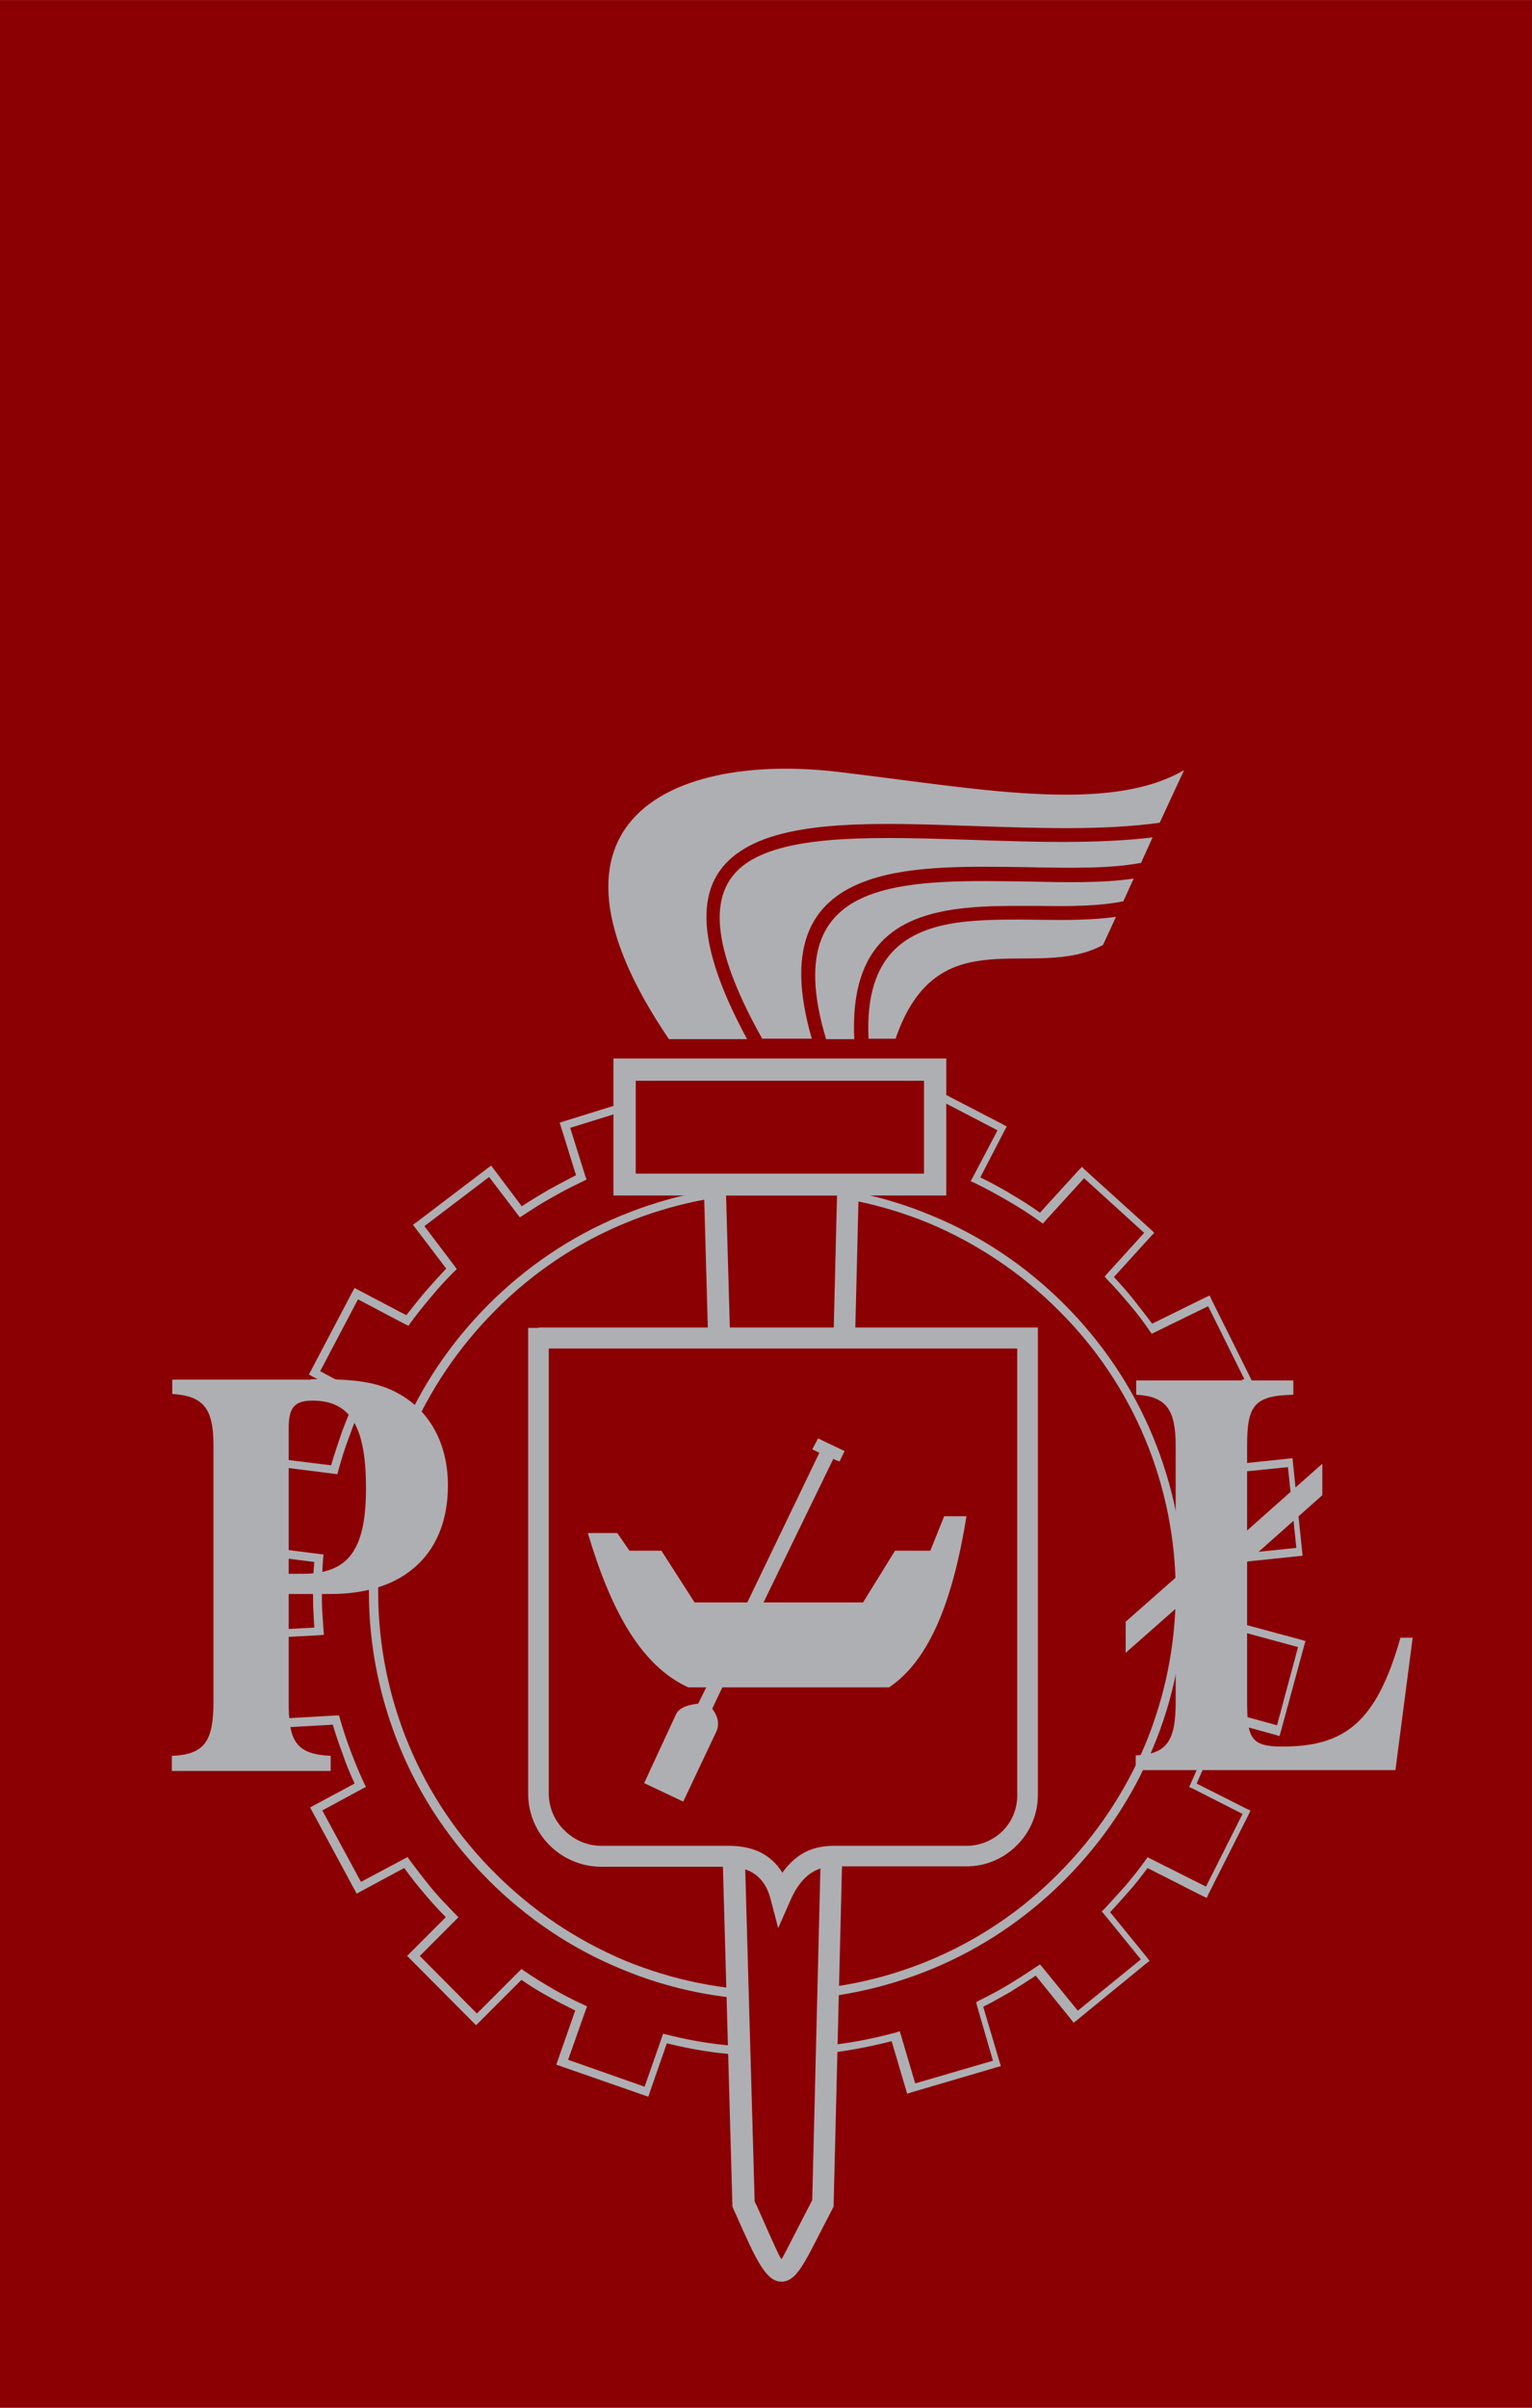 <?xml version="1.0" encoding="utf-8"?>
<!-- Generator: Adobe Illustrator 15.0.2, SVG Export Plug-In . SVG Version: 6.00 Build 0)  -->
<!DOCTYPE svg PUBLIC "-//W3C//DTD SVG 1.1//EN" "http://www.w3.org/Graphics/SVG/1.1/DTD/svg11.dtd">
<svg version="1.1" id="Layer_1" xmlns="http://www.w3.org/2000/svg" xmlns:xlink="http://www.w3.org/1999/xlink" x="0px" y="0px"
	 width="95.626px" height="150.236px" viewBox="0 0 95.626 150.236" enable-background="new 0 0 95.626 150.236"
	 xml:space="preserve">
<g>
	<rect y="0.002" fill="#8B0002" width="95.626" height="150.232"/>
	<path fill="#AEAFB3" d="M48.469,70.476c1.233,0,2.413,0.079,3.593,0.235c1.128,0.131,2.256,0.341,3.331,0.629l1.888-3.646
		l0.131-0.236l0.236,0.131l4.957,2.57l0.236,0.131l-0.131,0.236l-1.521,2.938c0.656,0.314,1.285,0.656,1.888,1.023
		c0.629,0.367,1.259,0.76,1.836,1.18l2.439-2.675l0.184-0.184l0.184,0.184l4.144,3.75l0.184,0.184l-0.184,0.185l-2.334,2.57
		c0.419,0.445,0.839,0.918,1.232,1.417c0.394,0.498,0.787,0.995,1.154,1.493l3.357-1.651l0.236-0.104l0.105,0.235l2.492,5.01
		l0.104,0.236l-0.236,0.104l-3.042,1.494c0.262,0.577,0.472,1.154,0.682,1.731c0.209,0.577,0.393,1.181,0.577,1.81l4.223-0.444
		l0.263-0.027l0.026,0.263l0.577,5.562l0.026,0.263l-0.262,0.025l-3.803,0.394c0.026,0.263,0.026,0.551,0.052,0.839
		c0.026,0.367,0.026,0.709,0.026,1.076c0,0.341,0,0.682-0.026,1.021c0,0.288-0.026,0.552-0.052,0.813l3.987,1.075l0.262,0.079
		l-0.079,0.262l-1.469,5.402l-0.079,0.263l-0.262-0.079l-3.436-0.943c-0.184,0.683-0.42,1.363-0.656,2.021
		c-0.236,0.655-0.524,1.311-0.813,1.967l3.121,1.574l0.236,0.104l-0.105,0.235l-2.518,4.984l-0.105,0.234l-0.236-0.104l-3.462-1.758
		c-0.367,0.498-0.734,0.971-1.128,1.416c-0.393,0.445-0.787,0.893-1.207,1.338l2.308,2.833l0.158,0.21l-0.21,0.156l-4.328,3.54
		l-0.21,0.158L66.854,126l-2.203-2.728c-0.524,0.341-1.049,0.682-1.6,1.021c-0.551,0.315-1.102,0.63-1.678,0.918l1.023,3.462
		l0.079,0.236l-0.262,0.078l-5.351,1.574l-0.236,0.078l-0.079-0.263l-0.892-3.016c-1.128,0.288-2.282,0.522-3.462,0.682
		c-1.233,0.157-2.518,0.263-3.777,0.263c-1.207,0-2.387-0.078-3.541-0.209c-1.102-0.133-2.203-0.343-3.252-0.604l-1.076,3.095
		l-0.079,0.235l-0.236-0.078l-5.272-1.836l-0.236-0.078l0.079-0.235l1.102-3.147c-0.577-0.288-1.154-0.577-1.705-0.892
		c-0.577-0.314-1.128-0.656-1.652-1.023l-2.649,2.649l-0.184,0.184l-0.184-0.184l-3.934-3.96l-0.184-0.185l0.184-0.184l2.229-2.23
		c-0.472-0.472-0.918-0.97-1.337-1.469c-0.446-0.523-0.866-1.049-1.259-1.6l-2.728,1.469l-0.236,0.131l-0.131-0.235l-2.649-4.904
		l-0.131-0.235l0.236-0.132l2.544-1.363c-0.262-0.577-0.524-1.18-0.734-1.81c-0.236-0.63-0.446-1.233-0.629-1.862l-3.725,0.21
		l-0.262,0.026l-0.026-0.264l-0.315-5.587l-0.026-0.262l0.262-0.026l2.938-0.156c-0.026-0.289-0.026-0.604-0.052-0.919
		c-0.026-0.394-0.026-0.786-0.026-1.206c0-0.367,0-0.734,0.026-1.103c0-0.288,0.026-0.576,0.052-0.865l-2.675-0.341l-0.263-0.025
		l0.026-0.263l0.708-5.534l0.026-0.263l0.262,0.026l2.964,0.367c0.21-0.708,0.446-1.416,0.682-2.1
		c0.262-0.682,0.524-1.363,0.839-2.02l-2.675-1.416l-0.236-0.131l0.131-0.236l2.596-4.931l0.131-0.235l0.236,0.131l2.99,1.573
		c0.394-0.498,0.787-0.997,1.207-1.495c0.419-0.472,0.839-0.943,1.285-1.416l-1.915-2.519l-0.158-0.21l0.21-0.156l4.458-3.385
		l0.21-0.156l0.157,0.21l1.757,2.334c0.525-0.367,1.102-0.683,1.652-1.023c0.577-0.313,1.154-0.629,1.731-0.918l-0.944-3.042
		l-0.079-0.235l0.236-0.079l5.324-1.652l0.236-0.079l0.079,0.262l0.865,2.807c1.049-0.263,2.125-0.446,3.226-0.577
		c1.154-0.131,2.334-0.21,3.541-0.21L48.469,70.476z M52.01,71.21C50.855,71.052,49.675,71,48.469,71
		c-1.18,0-2.334,0.079-3.462,0.209c-1.154,0.131-2.282,0.341-3.41,0.63l-0.236,0.053l-0.079-0.236l-0.865-2.78l-4.826,1.495
		l0.944,3.016l0.079,0.209L36.405,73.7c-0.656,0.315-1.285,0.629-1.915,0.997c-0.629,0.341-1.232,0.734-1.836,1.128l-0.209,0.132
		l-0.158-0.211l-1.757-2.308l-4.039,3.068L28.378,79l0.131,0.185l-0.158,0.156c-0.498,0.498-0.97,0.996-1.416,1.548
		c-0.446,0.524-0.892,1.075-1.312,1.651l-0.131,0.185l-0.209-0.104l-2.938-1.548l-2.361,4.485l2.675,1.417l0.21,0.104l-0.105,0.235
		c-0.341,0.709-0.656,1.442-0.918,2.203c-0.289,0.733-0.524,1.496-0.734,2.256l-0.052,0.21l-0.21-0.026l-2.911-0.367l-0.629,5.036
		l2.649,0.341l0.236,0.026l-0.026,0.235c-0.026,0.366-0.052,0.733-0.052,1.102c-0.026,0.367-0.026,0.709-0.026,1.076
		c0,0.393,0,0.787,0.026,1.18c0.026,0.367,0.052,0.762,0.079,1.154l0.026,0.262l-0.262,0.027l-2.964,0.156l0.289,5.063l3.672-0.21
		h0.21l0.052,0.21c0.21,0.708,0.419,1.363,0.682,2.046c0.262,0.683,0.524,1.337,0.839,1.993l0.105,0.21l-0.209,0.104l-2.518,1.363
		l2.413,4.458l2.701-1.44l0.21-0.105l0.131,0.185c0.446,0.604,0.892,1.18,1.364,1.758c0.472,0.576,0.997,1.102,1.495,1.625
		l0.184,0.184l-0.184,0.185l-2.229,2.229l3.567,3.593l2.623-2.623l0.158-0.156l0.184,0.131c0.577,0.394,1.18,0.761,1.81,1.128
		c0.603,0.341,1.232,0.683,1.888,0.971l0.21,0.104l-0.079,0.21l-1.102,3.121l4.773,1.679l1.075-3.068l0.079-0.235l0.236,0.053
		c1.127,0.288,2.255,0.498,3.436,0.629c1.154,0.131,2.308,0.21,3.488,0.21c1.259,0,2.518-0.079,3.725-0.235
		c1.232-0.157,2.465-0.42,3.646-0.733l0.236-0.079l0.079,0.235l0.892,3.017l4.852-1.416l-0.997-3.438l-0.052-0.209l0.184-0.104
		c0.629-0.314,1.232-0.629,1.836-0.996c0.603-0.367,1.18-0.734,1.757-1.128l0.21-0.132l0.157,0.184l2.203,2.702l3.935-3.2
		l-2.282-2.807l-0.157-0.185l0.157-0.155c0.446-0.474,0.892-0.972,1.338-1.47c0.419-0.498,0.839-1.022,1.232-1.573l0.131-0.185
		l0.21,0.105l3.436,1.729l2.282-4.537l-3.095-1.573l-0.236-0.104l0.105-0.235c0.314-0.708,0.629-1.416,0.892-2.15
		c0.263-0.734,0.499-1.469,0.708-2.229l0.079-0.262l0.263,0.078l3.436,0.944l1.312-4.878l-3.96-1.076l-0.21-0.054l0.026-0.209
		c0.026-0.342,0.052-0.682,0.052-0.996c0-0.342,0.026-0.683,0.026-1.022c0-0.342,0-0.709-0.026-1.076
		c-0.026-0.34-0.026-0.707-0.052-1.074l-0.026-0.263l0.262-0.026l3.803-0.394l-0.524-5.036l-4.197,0.42l-0.209,0.026l-0.053-0.21
		c-0.184-0.655-0.393-1.312-0.629-1.967c-0.236-0.656-0.498-1.313-0.787-1.941l-0.105-0.235l0.236-0.104l3.016-1.496l-2.255-4.537
		L72.1,83.118l-0.21,0.104l-0.131-0.185c-0.394-0.577-0.813-1.128-1.259-1.652c-0.446-0.523-0.892-1.05-1.39-1.548l-0.157-0.184
		l0.157-0.185l2.308-2.544l-3.75-3.409l-2.413,2.648l-0.157,0.185l-0.184-0.132c-0.656-0.473-1.312-0.892-1.993-1.284
		c-0.682-0.395-1.39-0.787-2.098-1.128L60.587,73.7l0.131-0.236l1.547-2.938l-4.485-2.334l-1.862,3.593l-0.105,0.184l-0.209-0.052
		c-1.128-0.289-2.282-0.499-3.462-0.656L52.01,71.21z M66.068,81.754c-2.308-2.308-5.036-4.144-8.078-5.429
		c-2.938-1.207-6.138-1.889-9.495-1.889S41.912,75.118,39,76.325c-3.042,1.258-5.796,3.121-8.078,5.429
		c-2.308,2.309-4.144,5.036-5.429,8.078c-1.206,2.938-1.888,6.138-1.888,9.494c0,3.357,0.682,6.583,1.888,9.495
		c1.259,3.042,3.121,5.796,5.429,8.078c2.308,2.308,5.036,4.144,8.078,5.429c2.938,1.206,6.137,1.888,9.495,1.888
		c3.357,0,6.583-0.682,9.495-1.888c3.042-1.259,5.796-3.121,8.078-5.429c2.308-2.31,4.144-5.036,5.429-8.078
		c1.207-2.938,1.889-6.138,1.889-9.495c0-3.356-0.682-6.583-1.889-9.494C70.238,86.79,68.375,84.036,66.068,81.754z M58.173,75.853
		c3.121,1.285,5.901,3.174,8.262,5.533c2.334,2.335,4.249,5.142,5.534,8.263c1.233,2.989,1.941,6.269,1.941,9.704
		c0,3.435-0.682,6.715-1.941,9.704c-1.285,3.12-3.173,5.9-5.534,8.262c-2.334,2.335-5.141,4.249-8.262,5.534
		c-2.99,1.231-6.269,1.94-9.705,1.94c-3.436,0-6.714-0.683-9.704-1.94c-3.121-1.285-5.901-3.174-8.262-5.534
		c-2.334-2.334-4.249-5.142-5.534-8.262c-1.232-2.989-1.941-6.27-1.941-9.704c0-3.436,0.682-6.715,1.941-9.704
		c1.285-3.121,3.174-5.901,5.534-8.263c2.334-2.335,5.141-4.248,8.262-5.533c2.99-1.233,6.269-1.941,9.704-1.941
		C51.905,73.912,55.183,74.594,58.173,75.853z"/>
	<path fill="#AEAFB3" d="M44.613,73.229h8.314h0.708l-0.026,0.708l-1.574,63.576v0.156l-0.079,0.158
		c-0.314,0.629-0.603,1.153-0.839,1.625c-0.97,1.889-1.469,2.912-2.334,2.912c-0.971,0-1.574-1.313-2.859-4.223
		c-0.053-0.105-0.105-0.21-0.157-0.343l-0.053-0.131v-0.131L43.931,73.91l-0.026-0.708h0.708V73.229z"/>
	<path fill="#8B0002" d="M52.193,74.594h-6.872l1.784,62.764c0.026,0.078,0.053,0.131,0.105,0.21
		c1.023,2.308,1.495,3.384,1.574,3.384c0.026,0,0.419-0.762,1.128-2.151c0.236-0.445,0.498-0.97,0.787-1.521l1.547-62.711
		L52.193,74.594z"/>
	<path fill="#AEAFB3" d="M33.598,82.829h30.529h0.656v0.656v28.509c0,1.233-0.499,2.335-1.312,3.147
		c-0.813,0.812-1.915,1.312-3.147,1.312h-7.895c-0.052,0-0.079,0-0.131,0c-0.708,0-2.02-0.026-2.964,2.124l-0.761,1.731
		l-0.472-1.811c-0.524-2.046-2.203-2.02-2.833-2.02c-0.026,0-0.079,0-0.105,0h-7.632c-1.259,0-2.413-0.525-3.226-1.338
		c-0.839-0.841-1.337-1.968-1.337-3.228V83.51v-0.654h0.656L33.598,82.829z"/>
	<polygon fill="#AEAFB3" points="58.383,74.594 38.975,74.594 38.292,74.594 38.292,73.912 38.292,66.725 38.292,66.043 
		38.975,66.043 58.383,66.043 59.065,66.043 59.065,66.725 59.065,73.912 59.065,74.594 	"/>
	<polygon fill="#8B0002" points="39.683,73.229 57.675,73.229 57.675,67.434 39.683,67.434 	"/>
	<path fill="#AEAFB3" d="M18.019,98.198v-9.049c0-1.285,0.314-1.757,1.495-1.757c2.413,0,3.331,1.705,3.331,5.48
		c0,3.882-1.127,5.324-3.96,5.324L18.019,98.198L18.019,98.198z M19.409,86.081h-8.655v0.894c1.941,0.131,2.57,0.891,2.57,3.198
		v15.999c0,2.438-0.524,3.306-2.597,3.385v0.942h9.914v-0.942c-2.229-0.105-2.623-0.972-2.623-3.385v-6.714h2.623
		c4.8,0,7.318-2.702,7.318-6.768c0-2.597-1.128-4.694-3.147-5.771c-1.521-0.84-3.305-0.864-5.403-0.864V86.081z"/>
	<path fill="#AEAFB3" d="M70.867,110.446h16.235l1.075-8.262h-0.761c-1.495,5.271-3.462,6.793-7.37,6.793
		c-2.02,0-2.203-0.552-2.203-2.938v-8.576l4.695-4.17v-1.967l-4.695,4.17v-5.271c0-2.519,0.42-3.147,2.885-3.2v-0.893H70.92v0.893
		c1.862,0.104,2.465,0.892,2.465,3.2v8.209l-3.121,2.754v1.94l3.121-2.754v5.771c0,2.438-0.499,3.305-2.492,3.383v0.945
		L70.867,110.446z"/>
	<path fill="#AEAFB3" d="M55.891,64.837c2.649-7.736,8.629-3.541,12.957-5.875l0.813-1.757c-1.469,0.21-3.147,0.21-4.852,0.185
		c-1.521-0.026-3.068-0.026-4.458,0.104c-3.567,0.367-6.399,1.862-6.137,7.317h1.705L55.891,64.837z M70.107,56.26l0.655-1.441
		c-1.94,0.289-4.301,0.236-6.688,0.184c-3.462-0.052-7.029-0.131-9.599,0.762c-2.99,1.049-4.59,3.487-2.911,9.074h1.757
		c-0.288-6.11,2.912-7.764,6.924-8.183c1.469-0.157,3.016-0.131,4.563-0.131c1.915,0.025,3.777,0.025,5.298-0.288L70.107,56.26
		L70.107,56.26z M71.208,53.874l0.734-1.626c-3.462,0.419-7.423,0.289-11.252,0.157c-5.665-0.184-11.016-0.367-13.796,1.259
		c-2.544,1.495-2.938,4.694,0.682,11.146h3.095c-1.731-6.006,0.131-8.708,3.515-9.889c2.702-0.943,6.374-0.865,9.888-0.813
		c2.623,0.052,5.141,0.104,7.108-0.262L71.208,53.874z M72.389,51.33l1.521-3.278c-4.773,2.78-12.982,1.128-21.638,0.105
		c-10.072-1.181-19.907,2.858-10.518,16.68h4.878c-3.646-6.74-3.068-10.176-0.131-11.906c3.016-1.784,8.471-1.601,14.268-1.391
		c3.987,0.131,8.131,0.289,11.645-0.21H72.389z"/>
	<path fill="#8B0002" d="M63.471,84.141H34.253v27.749c0,0.892,0.367,1.729,0.97,2.308c0.604,0.604,1.417,0.971,2.308,0.971h7.632
		c0.026,0,0.053,0,0.105,0c0.734,0,2.518-0.025,3.567,1.68c1.207-1.705,2.649-1.68,3.488-1.68c0.053,0,0.079,0,0.131,0h7.895
		c0.865,0,1.652-0.367,2.229-0.918c0.577-0.577,0.918-1.363,0.918-2.229V84.167L63.471,84.141z"/>
	<path fill="#AEAFB3" d="M36.719,95.654h1.81l0.761,1.102h1.993l2.072,3.227h10.517l1.994-3.227h2.203l0.865-2.149h1.39
		c-0.892,5.587-2.439,9.075-4.826,10.675H42.961c-2.938-1.338-4.826-4.773-6.269-9.626L36.719,95.654L36.719,95.654z"/>
	<path fill="#AEAFB3" d="M43.59,106.276l0.341-0.683l2.413-4.982l4.8-9.966l-0.446-0.211l0.367-0.683l1.652,0.787l-0.315,0.656
		l-0.393-0.158l-4.668,9.601l-2.413,4.982l-0.472,0.997c0.341,0.445,0.472,0.943,0.262,1.416l-2.072,4.38l-2.439-1.154l1.993-4.302
		c0.236-0.472,0.892-0.603,1.39-0.655V106.276z"/>
</g>
</svg>
